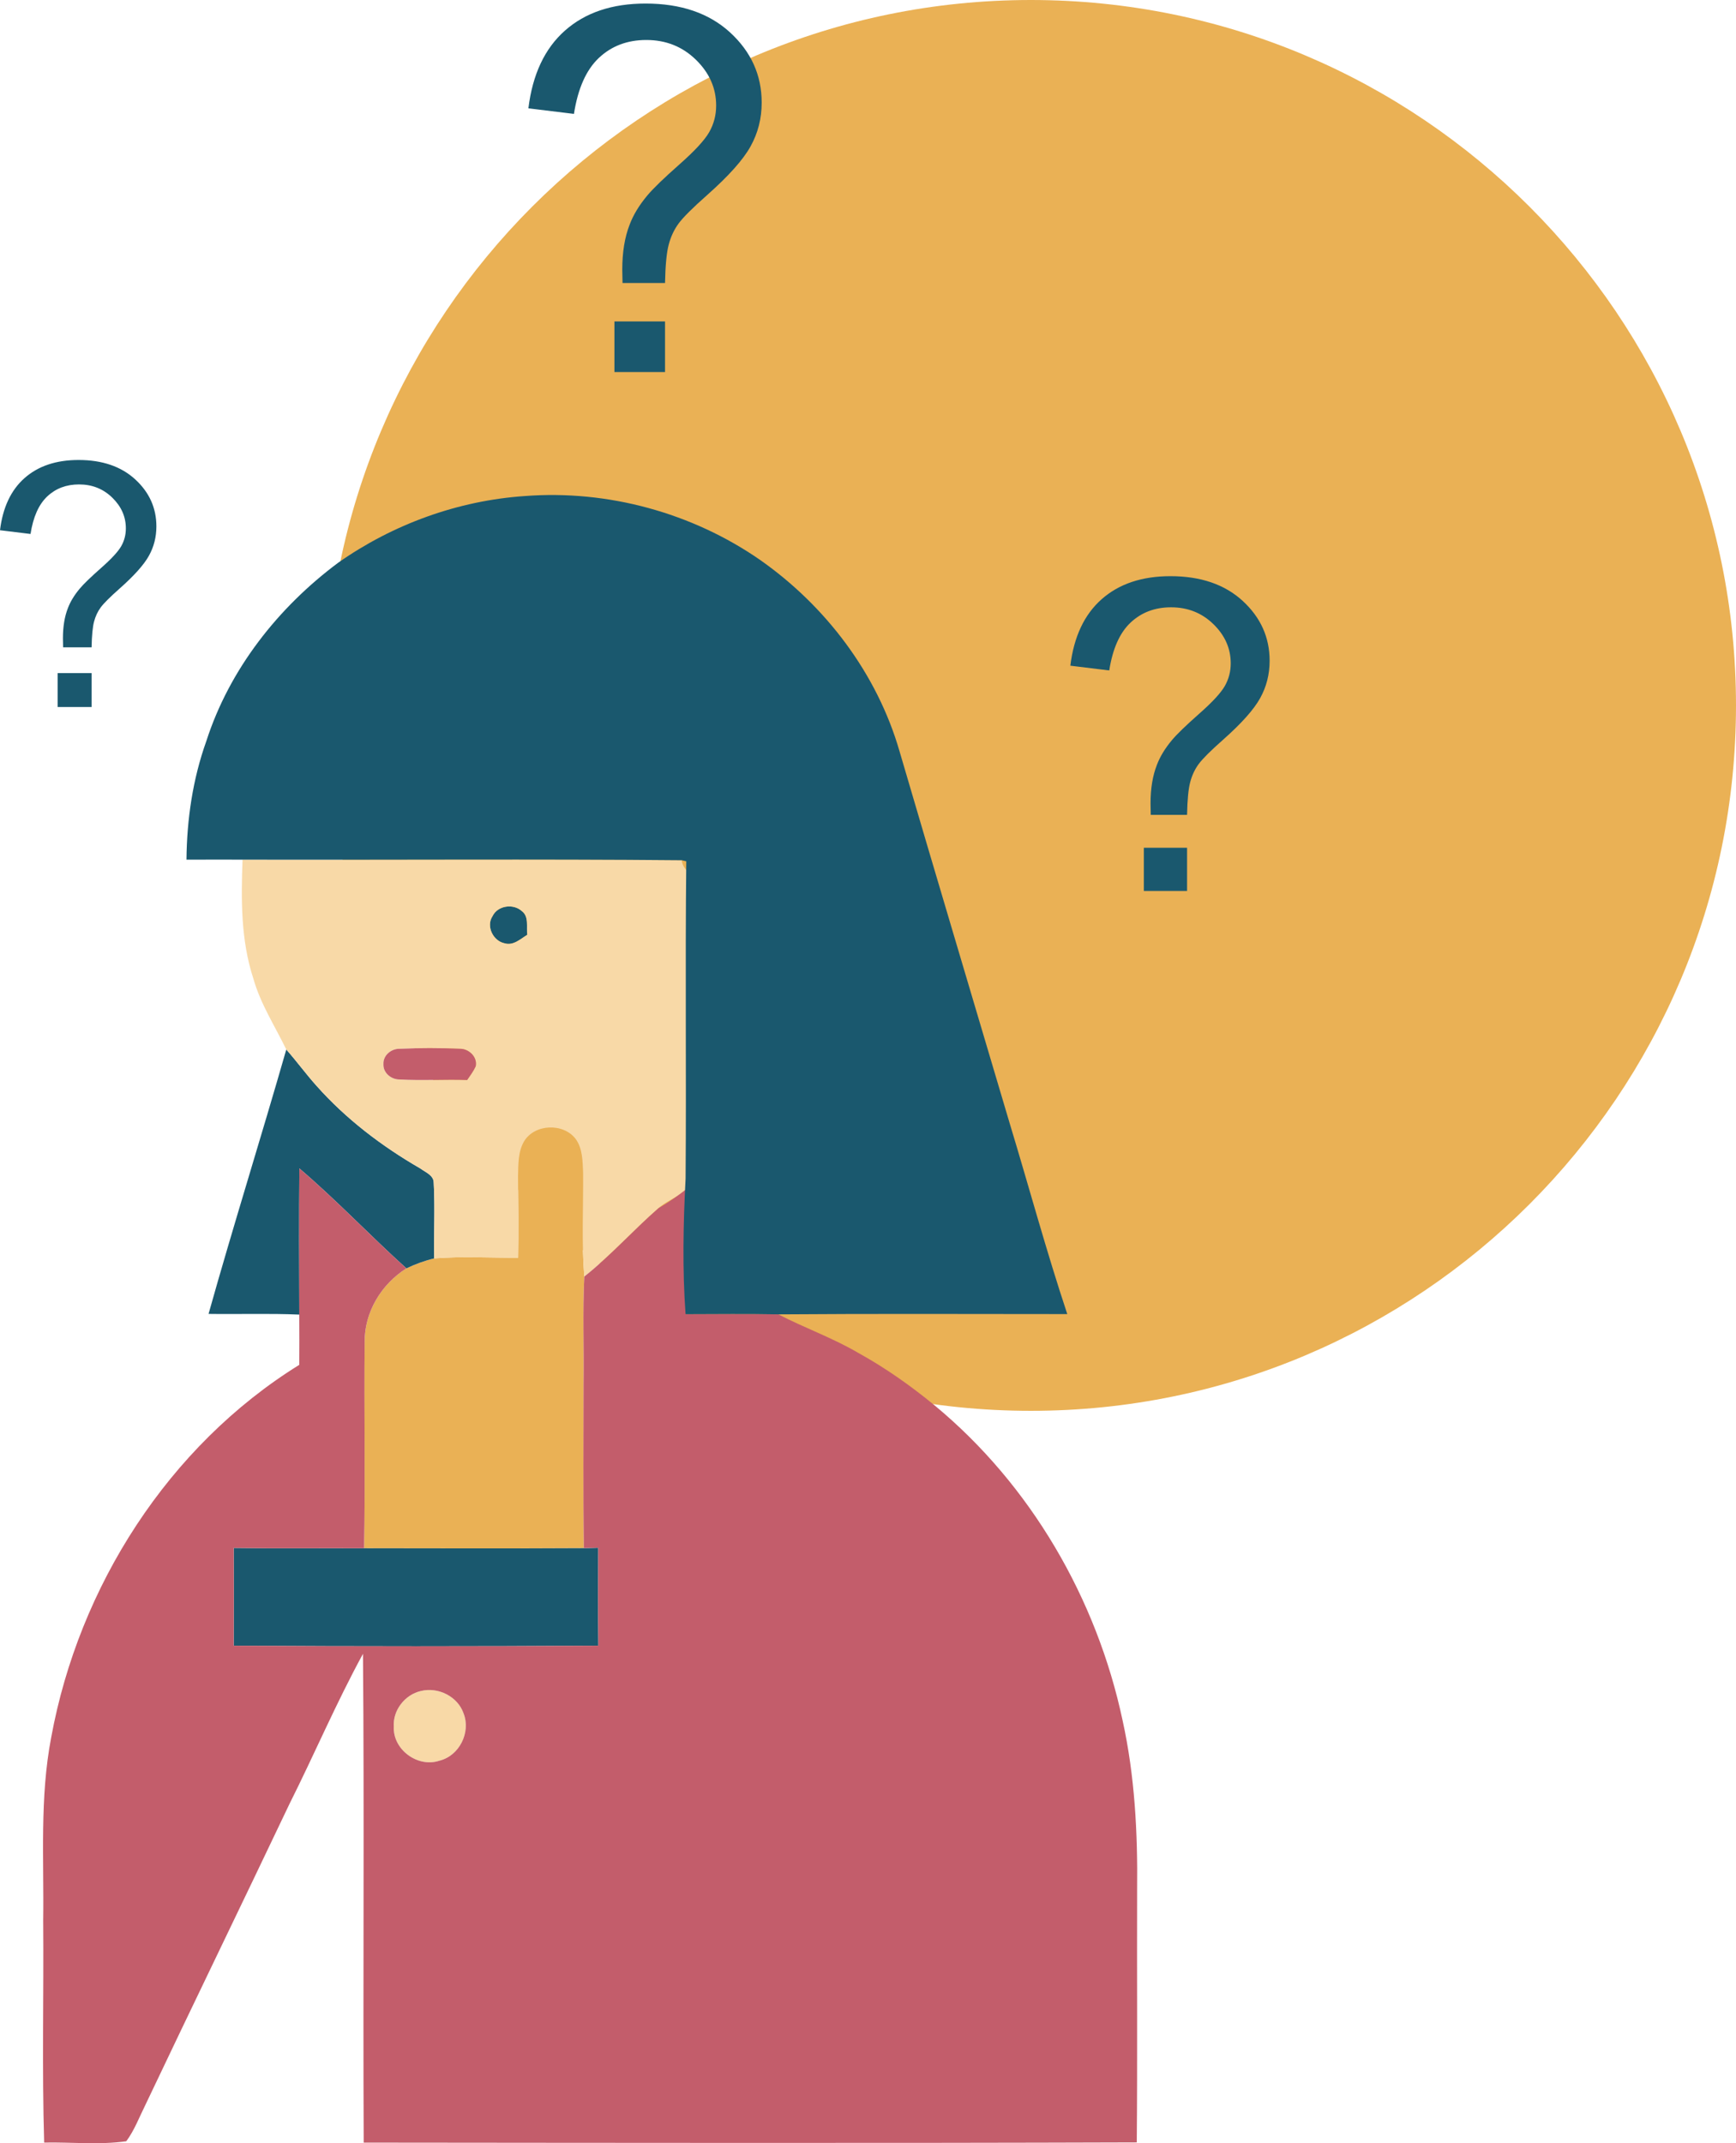 <?xml version="1.0" encoding="UTF-8"?>
<svg xmlns="http://www.w3.org/2000/svg" xmlns:xlink="http://www.w3.org/1999/xlink" xmlns:xodm="http://www.corel.com/coreldraw/odm/2003" xml:space="preserve" width="180.31mm" height="222.525mm" version="1.1" style="shape-rendering:geometricPrecision; text-rendering:geometricPrecision; image-rendering:optimizeQuality; fill-rule:evenodd; clip-rule:evenodd" viewBox="0 0 6708.88 8279.59">
 <defs>
  <style type="text/css">
   
    .fil0 {fill:#EAB155}
    .fil2 {fill:#1A586E;fill-rule:nonzero}
    .fil4 {fill:#C35D6B;fill-rule:nonzero}
    .fil1 {fill:#EAB155;fill-rule:nonzero}
    .fil3 {fill:#F8D9A7;fill-rule:nonzero}
   
  </style>
 </defs>
 <g id="__x0023_Layer_x0020_1">
  <path class="fil0" d="M3983.73 0c1505.06,0 2725.14,1220.09 2725.14,2725.14 0,1505.05 -1220.09,2725.14 -2725.14,2725.14 -1505.05,0 -2725.14,-1220.09 -2725.14,-2725.14 0,-1505.06 1220.09,-2725.14 2725.14,-2725.14z"></path>
  <path class="fil1" d="M2024.95 4409.73c40.82,-68.39 152,-72.46 199.78,-9.85 27.17,37.41 26.64,86.24 28.74,130.47 1.05,133.62 -6.3,267.64 4.6,401.13 -6.96,137.56 -1.05,275.38 -3.02,413.07 0,212.12 -1.97,424.1 1.18,636.21 -283.13,1.58 -566.12,0.79 -849.12,0.39 4.73,-264.88 -0.26,-529.89 2.1,-794.91 -1.71,-116.17 64.05,-225.11 161.32,-286.28 34.26,-16.54 70.23,-29.67 107.37,-38.59 107.9,-8.8 216.19,-1.97 324.34,-2.76 1.7,-105.14 0.52,-210.15 -0.26,-315.15 1.31,-45.15 -0.26,-93.46 22.97,-133.75z"></path>
  <path class="fil2" d="M1903.27 3539.61c19.56,-41.34 79.81,-50.14 113.15,-20.08 28.75,21 17.19,61.43 21.26,91.75 -26.51,16.14 -54.08,43.18 -87.81,32.81 -44.1,-8.79 -72.19,-66.02 -46.6,-104.48z"></path>
  <path class="fil2" d="M1106.4 4054.41c40.17,45.42 75.87,94.51 116.3,139.66 114.33,128.77 252.94,234.04 401.65,319.88 20.21,15.1 52.5,26.25 51.85,56.44 5.38,96.87 0,194 1.7,291 -37.14,8.92 -73.11,22.05 -107.37,38.59 -140.19,-126.4 -270.13,-263.83 -413.73,-386.29 -1.45,188.22 -0.92,376.45 -0.26,564.81 -116.82,-4.99 -233.77,-0.92 -350.59,-2.63 95.95,-341.67 202.67,-680.32 300.45,-1021.46z"></path>
  <path class="fil2" d="M903.21 5979.86c168.01,2.63 335.89,0.39 503.9,1.31 283,0.39 565.99,1.18 849.12,-0.39 18.51,-0.52 37.02,-1.05 55.79,-1.44 -0.79,126.01 -1.18,252.15 0.39,378.16 -469.78,3.02 -939.55,3.02 -1409.33,0 0.79,-125.88 0.65,-251.76 0.13,-377.64z"></path>
  <path class="fil3" d="M937.33 3320.93c565.86,1.44 1131.72,-3.02 1697.32,2.23 6.82,87.29 248.37,153.15 248.63,240.7 0.13,310.95 -173.12,645.75 -172.2,956.7 6.43,66.42 -123.42,106.01 -165.95,146.44 -98.05,85.71 -184.82,183.63 -287.07,264.49 -10.89,-133.49 -3.54,-267.51 -4.6,-401.13 -2.1,-44.24 -1.57,-93.06 -28.74,-130.47 -47.78,-62.61 -158.96,-58.54 -199.78,9.85 -23.23,40.3 -21.66,88.6 -22.97,133.75 0.79,105.01 1.97,210.01 0.26,315.15 -108.16,0.79 -216.45,-6.04 -324.34,2.76 -1.7,-97 3.68,-194.13 -1.7,-291 0.65,-30.19 -31.63,-41.35 -51.85,-56.44 -148.72,-85.84 -287.33,-191.11 -401.65,-319.88 -40.43,-45.15 -76.13,-94.24 -116.3,-139.66 -43.84,-90.31 -99.5,-175.76 -127.06,-273.28 -48.83,-148.32 -47.78,-306.09 -42,-460.19zm965.94 218.68l0 0c-25.59,38.46 2.5,95.69 46.6,104.48 33.73,10.37 61.3,-16.67 87.81,-32.81 -4.07,-30.32 7.48,-70.75 -21.26,-91.75 -33.34,-30.06 -93.59,-21.26 -113.15,20.08zm-421.47 571.11l0 0c-1.7,34.26 30.45,60.25 63.14,59.46 86.63,5.12 173.65,-1.05 260.42,2.1 11.68,-17.06 24.28,-33.86 32.95,-52.76 7.87,-36.36 -26.91,-68.91 -62.09,-67.86 -76.92,-3.41 -154.23,-3.41 -231.15,0 -32.68,-1.05 -64.84,24.94 -63.27,59.07z"></path>
  <path class="fil3" d="M1626.58 6532.59c66.68,-16.41 142.28,20.87 164.99,86.63 28.61,73.11 -16.28,163.81 -93.33,182.58 -83.74,28.35 -180.61,-42.79 -176.41,-131.39 -4.33,-63.53 43.32,-124.04 104.75,-137.82z"></path>
  <path class="fil4" d="M2649.35 5076.92c119.58,-0.26 239.15,-1.71 358.73,0.65 100.81,52.37 208.57,90.31 306.89,147.8 105.14,57.88 203.58,127.19 296.38,203.45 371.99,307.54 627.03,747 727.05,1217.83 47.25,214.34 58.54,434.73 56.05,653.67 -0.92,325.39 1.44,650.78 -1.31,976.18 -995.86,3.28 -1991.73,1.7 -2987.6,0.79 -3.02,-629.39 2.49,-1258.91 -2.76,-1888.3 -103.04,188.75 -187.31,386.95 -283.78,579.25 -184.68,388.14 -372.65,774.83 -557.07,1163.22 -23.63,47.25 -42.27,97.79 -73.9,140.58 -104.74,14.7 -211.72,3.02 -317.38,5.12 -8.53,-286.01 -1.31,-572.42 -3.68,-858.7 3.28,-235.87 -13.92,-473.85 30.98,-706.96 106.84,-582.14 452.71,-1125.03 958.59,-1438.87 0.52,-64.71 0.39,-129.42 0,-194.13 -0.65,-188.36 -1.18,-376.58 0.26,-564.81 143.59,122.46 273.54,259.89 413.73,386.29 -97.26,61.17 -163.02,170.11 -161.32,286.28 -2.36,265.01 2.62,530.03 -2.1,794.91 -168.01,-0.92 -335.89,1.31 -503.9,-1.31 0.52,125.88 0.65,251.76 -0.13,377.64 469.78,3.02 939.55,3.02 1409.33,0 -1.57,-126.01 -1.18,-252.15 -0.39,-378.16 -18.77,0.39 -37.28,0.92 -55.79,1.44 -3.15,-212.11 -1.18,-424.1 -1.18,-636.21 1.97,-137.69 -3.94,-275.51 3.02,-413.07 102.25,-80.86 189.01,-178.77 287.07,-264.49 478.86,-276.98 654.31,-1042.74 104.22,409.93zm-1022.77 1455.67l0 0c-61.43,13.78 -109.08,74.29 -104.75,137.82 -4.2,88.6 92.67,159.74 176.41,131.39 77.05,-18.77 121.94,-109.47 93.33,-182.58 -22.71,-65.76 -98.31,-103.04 -164.99,-86.63z"></path>
  <path class="fil4" d="M1481.8 4110.72c-1.57,-34.13 30.58,-60.12 63.27,-59.07 76.92,-3.41 154.23,-3.41 231.15,0 35.18,-1.05 69.96,31.5 62.09,67.86 -8.67,18.9 -21.26,35.7 -32.95,52.76 -86.76,-3.15 -173.79,3.02 -260.42,-2.1 -32.68,0.79 -64.84,-25.2 -63.14,-59.46z"></path>
  <path class="fil2" d="M1306.96 2173.86c211.33,-148.58 463.08,-240.07 721.14,-257.53 319.62,-24.68 646.98,64.45 910.29,247.43 253.2,177.73 451.01,438.93 537.51,737.28 140.58,479.88 284.05,958.85 426.07,1438.47 74.56,245.46 141.5,493.54 222.62,737.02 -372.12,0 -744.37,-1.84 -1116.49,1.05 -119.58,-2.36 -239.15,-0.92 -358.73,-0.65 -12.47,-174.31 -8.93,-349.55 0.13,-523.99 3.15,-408.48 -1.83,-817.22 2.63,-1225.7 -4.33,-1.05 -13.13,-3.15 -17.46,-4.07 -565.6,-5.25 -1131.46,-0.79 -1697.32,-2.23 -72.19,-0.13 -144.52,-0.26 -216.71,0.13 1.45,-155.41 24.16,-311.22 76.66,-457.83 89.26,-277.48 277.22,-516.25 509.68,-689.38z"></path>
  <path class="fil2" d="M2405.78 1093.17c-0.65,-22.82 -0.98,-40.09 -0.98,-51.5 0,-67.47 9.45,-125.49 28.68,-174.38 14.02,-37.16 36.5,-74.31 67.8,-111.79 22.82,-27.38 64.21,-67.14 123.53,-119.62 59.64,-52.48 98.1,-94.19 116.03,-125.49 17.93,-31.62 26.73,-65.51 26.73,-102.67 0,-67.14 -26.07,-126.14 -78.22,-176.98 -52.15,-50.85 -116.03,-76.27 -191.65,-76.27 -73.34,0 -134.29,23.14 -183.18,69.1 -49.21,46.29 -81.16,118.32 -96.48,216.42l-176.01 -21.51c15.97,-130.7 62.91,-231.09 141.46,-300.51 78.55,-69.42 182.2,-104.3 311.27,-104.3 136.57,0 245.43,37.16 326.91,111.8 81.16,74.64 121.9,164.92 121.9,270.85 0,61.28 -14.34,117.66 -43.02,169.16 -28.68,51.83 -84.74,114.41 -168.18,188.39 -56.06,49.54 -92.57,86.05 -109.84,109.51 -17.28,23.47 -29.99,50.52 -38.14,81.16 -8.15,30.31 -13.04,79.85 -14.34,148.63l-164.27 0zm-31.29 344.19l0 -195.56 195.56 0 0 195.56 -195.56 0z"></path>
  <path class="fil2" d="M243.84 2500.67c-0.44,-15.3 -0.65,-26.87 -0.65,-34.52 0,-45.23 6.34,-84.12 19.23,-116.89 9.39,-24.91 24.47,-49.81 45.45,-74.94 15.3,-18.35 43.04,-45.01 82.81,-80.19 39.98,-35.18 65.76,-63.14 77.78,-84.12 12.02,-21.19 17.92,-43.92 17.92,-68.82 0,-45.01 -17.48,-84.56 -52.44,-118.64 -34.96,-34.08 -77.78,-51.13 -128.47,-51.13 -49.16,0 -90.02,15.52 -122.79,46.32 -32.99,31.03 -54.4,79.32 -64.67,145.08l-117.98 -14.42c10.7,-87.61 42.17,-154.91 94.83,-201.45 52.66,-46.54 122.14,-69.92 208.66,-69.92 91.55,0 164.52,24.91 219.14,74.94 54.4,50.03 81.72,110.56 81.72,181.56 0,41.08 -9.61,78.88 -28.84,113.4 -19.23,34.74 -56.81,76.69 -112.74,126.29 -37.58,33.21 -62.05,57.68 -73.63,73.41 -11.58,15.73 -20.1,33.87 -25.57,54.4 -5.46,20.32 -8.74,53.53 -9.61,99.63l-110.12 0zm-20.97 230.73l0 -131.09 131.1 0 0 131.09 -131.1 0z"></path>
  <path class="fil2" d="M4447.17 3147.98c-0.56,-19.49 -0.84,-34.25 -0.84,-43.99 0,-57.63 8.07,-107.19 24.5,-148.96 11.97,-31.74 31.18,-63.48 57.91,-95.5 19.49,-23.39 54.85,-57.36 105.52,-102.18 50.95,-44.83 83.81,-80.47 99.12,-107.19 15.31,-27.01 22.83,-55.96 22.83,-87.71 0,-57.36 -22.27,-107.75 -66.82,-151.18 -44.55,-43.44 -99.12,-65.15 -163.72,-65.15 -62.65,0 -114.71,19.77 -156.48,59.03 -42.04,39.54 -69.33,101.07 -82.41,184.88l-150.35 -18.38c13.64,-111.65 53.74,-197.4 120.84,-256.71 67.1,-59.3 155.64,-89.1 265.9,-89.1 116.66,0 209.65,31.74 279.26,95.5 69.33,63.76 104.13,140.89 104.13,231.37 0,52.34 -12.25,100.51 -36.75,144.5 -24.5,44.27 -72.39,97.73 -143.67,160.93 -47.89,42.32 -79.07,73.51 -93.83,93.55 -14.76,20.04 -25.61,43.15 -32.58,69.33 -6.96,25.89 -11.14,68.21 -12.25,126.96l-140.33 0zm-26.73 294.02l0 -167.06 167.06 0 0 167.06 -167.06 0z"></path>
 </g>
</svg>
